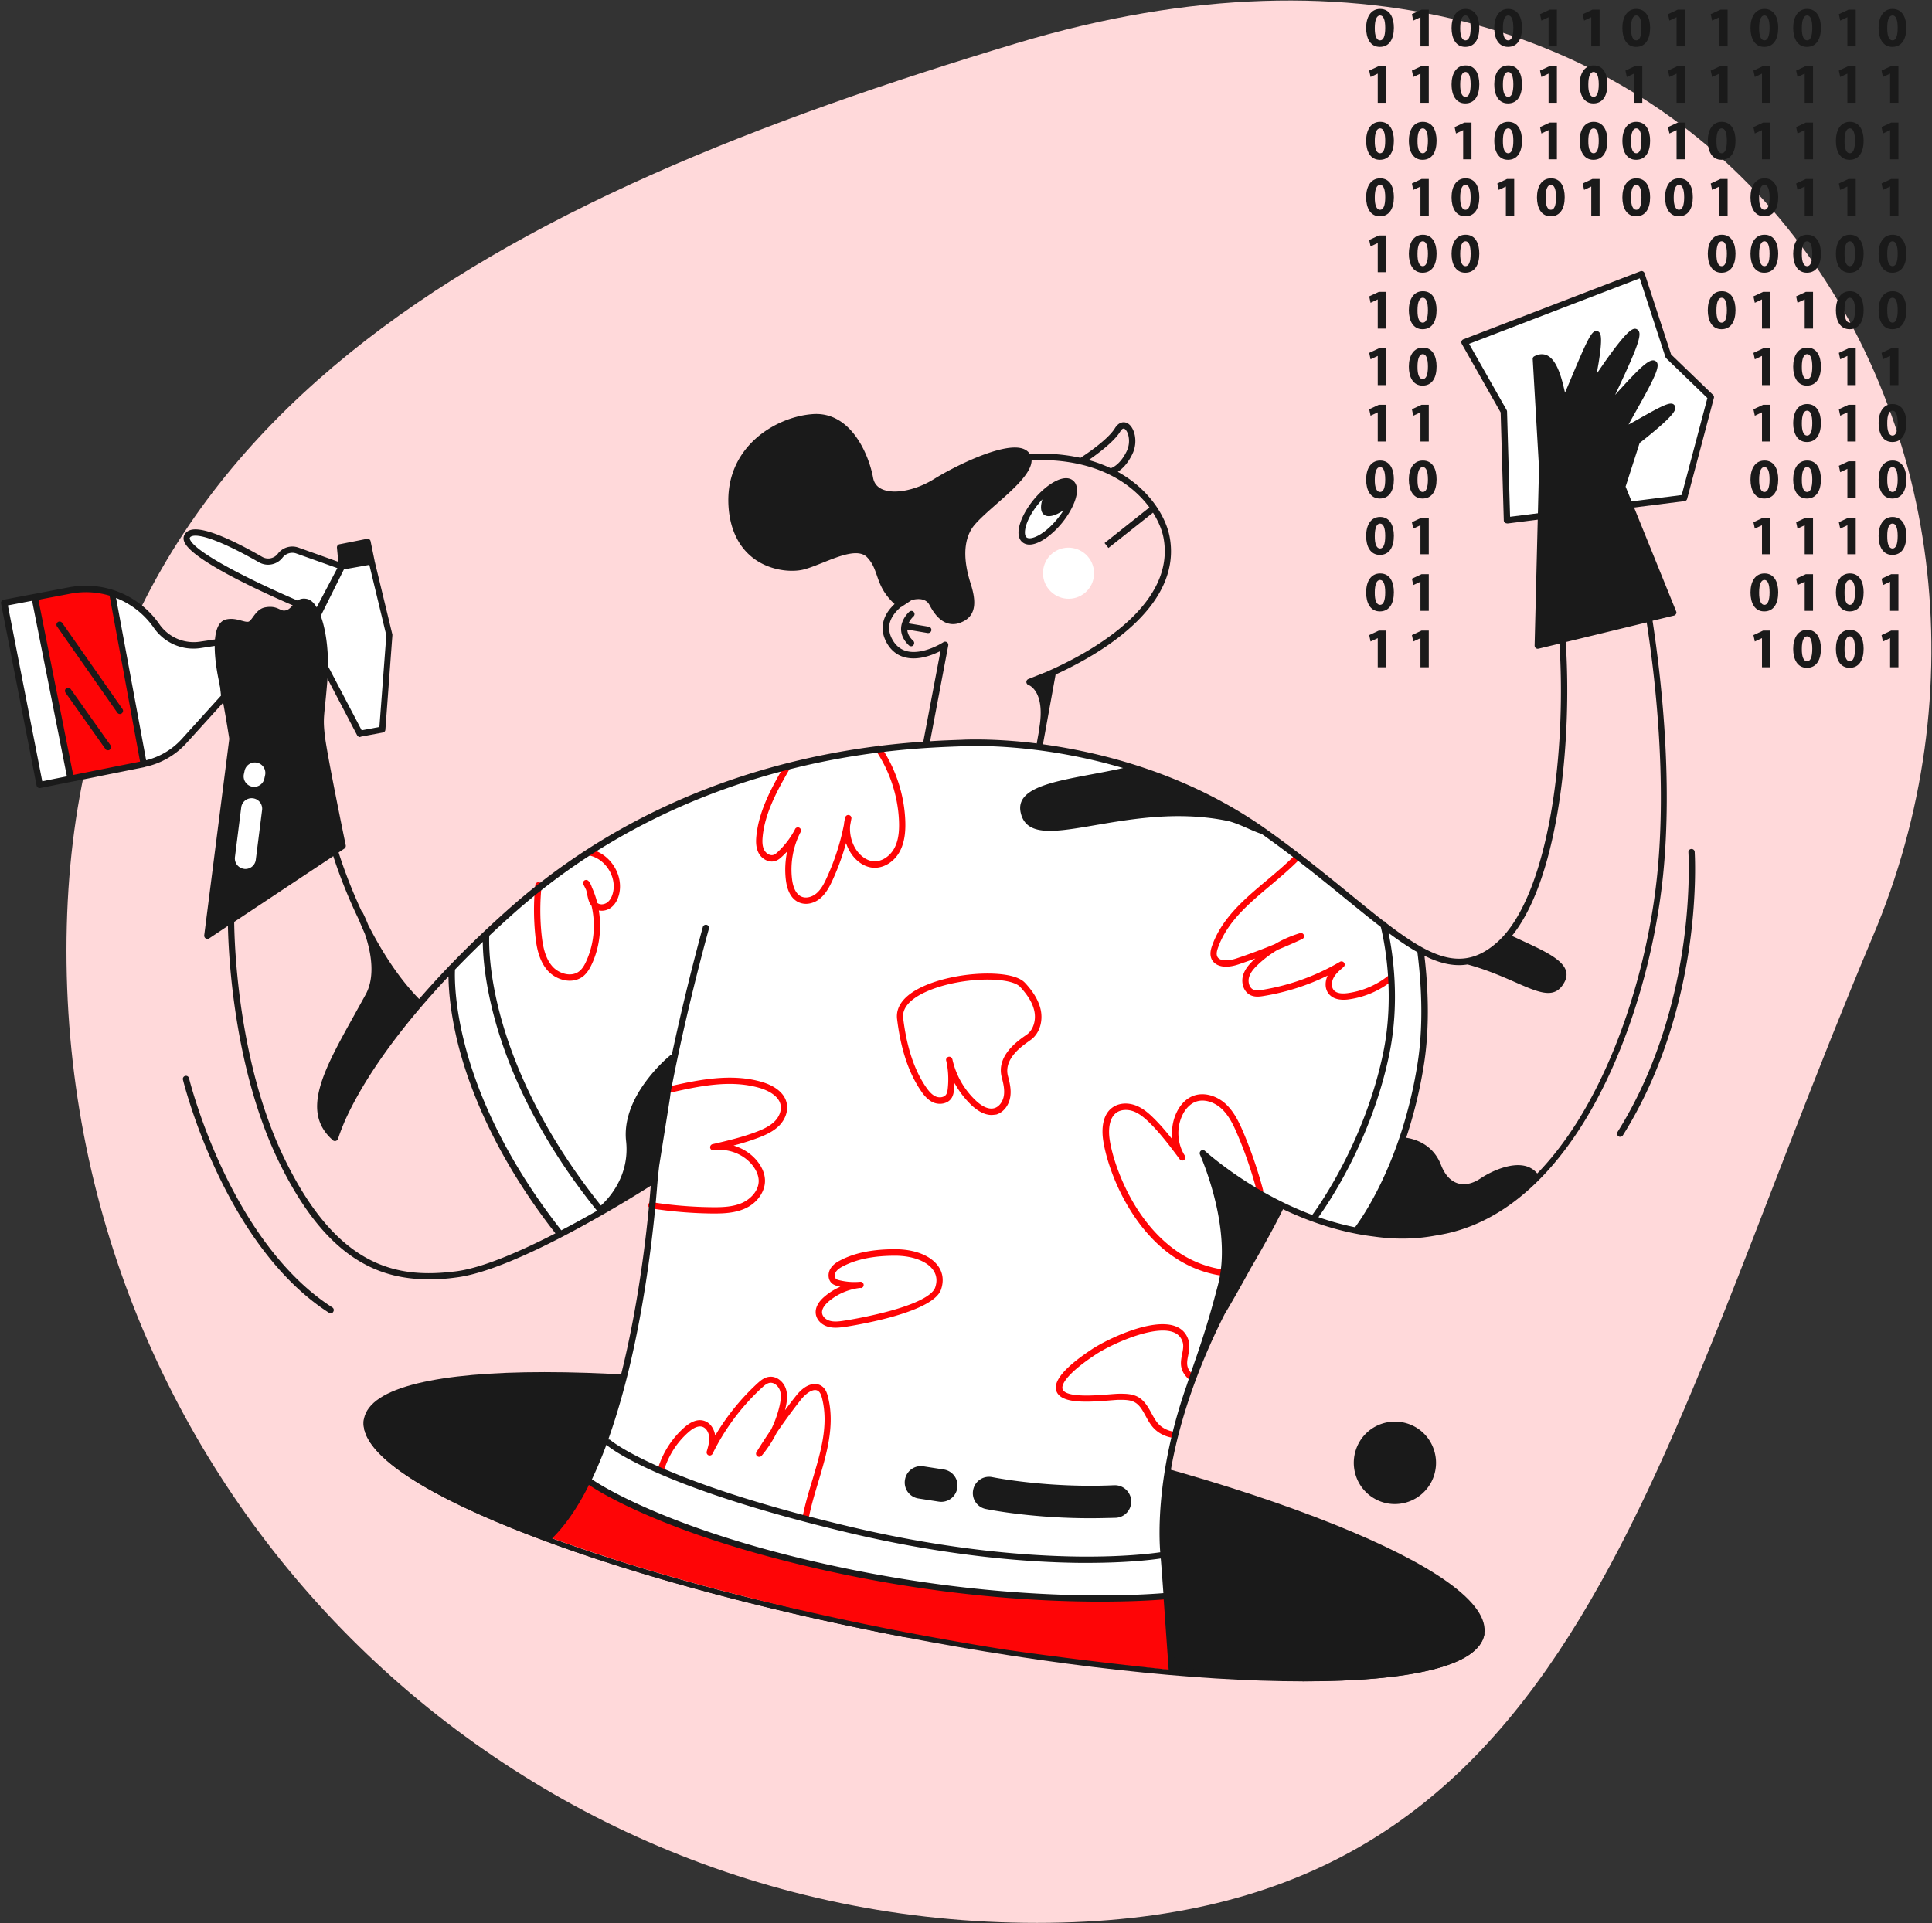 <svg xmlns="http://www.w3.org/2000/svg" width="471" height="469" viewBox="0 0 471 469">
    <rect x="0" y="0" width="471" height="469" fill="#333333" stroke="none"/>
    <g fill="none" fill-rule="nonzero">
        <path fill="#FFD9DA" d="M456.395 228.769C400.273 362.15 383.421 468.898 252.77 468.898c-130.653 0-236.565-106.133-236.565-237.059S122.677 48.23 247.79 10.567c170.867-51.429 259.952 97.638 208.605 218.202z"/>
        <g fill="#1A1A1A">
            <path d="M339.812 6.772c0 2.771-1.105 4.67-3.419 4.67-2.313 0-3.342-2.078-3.342-4.618 0-2.592 1.106-4.644 3.42-4.644 2.416.025 3.341 2.155 3.341 4.592zm-4.653.052c-.025 2.052.489 3.027 1.286 3.027.822 0 1.26-1.026 1.26-3.053 0-1.976-.438-3.028-1.26-3.028-.772 0-1.286.975-1.286 3.054zM335.88 17.96l-1.749.82-.334-1.565 2.365-1.103h1.748v8.954h-2.03zM339.812 34.303c0 2.771-1.105 4.67-3.419 4.67-2.313 0-3.342-2.078-3.342-4.618 0-2.592 1.106-4.644 3.42-4.644 2.416.025 3.341 2.155 3.341 4.592zm-4.653.052c-.025 2.052.489 3.027 1.286 3.027.822 0 1.26-1.026 1.26-3.053 0-1.976-.438-3.028-1.26-3.028-.772 0-1.286.975-1.286 3.054zM339.812 48.082c0 2.77-1.105 4.67-3.419 4.67-2.313 0-3.342-2.079-3.342-4.62 0-2.59 1.106-4.643 3.42-4.643 2.416 0 3.341 2.13 3.341 4.593zm-4.653.05c-.025 2.054.489 3.029 1.286 3.029.822 0 1.26-1.027 1.26-3.054 0-1.975-.438-3.027-1.26-3.027-.772 0-1.286.975-1.286 3.053zM335.88 59.268l-1.749.821-.334-1.565 2.365-1.103h1.748v8.955h-2.03zM335.88 73.021l-1.749.821-.334-1.565 2.365-1.103h1.748v8.954h-2.03zM335.88 86.8l-1.749.82-.334-1.565 2.365-1.103h1.748v8.955h-2.03zM335.88 100.552l-1.749.821-.334-1.565 2.365-1.103h1.748v8.954h-2.03zM339.812 116.896c0 2.771-1.105 4.67-3.419 4.67-2.313 0-3.342-2.079-3.342-4.619 0-2.591 1.106-4.644 3.42-4.644 2.416 0 3.341 2.13 3.341 4.593zm-4.653.051c-.025 2.053.489 3.028 1.286 3.028.822 0 1.26-1.026 1.26-3.053 0-1.976-.438-3.028-1.26-3.028-.772 0-1.286.975-1.286 3.053zM339.812 130.649c0 2.77-1.105 4.67-3.419 4.67-2.313 0-3.342-2.079-3.342-4.619 0-2.591 1.106-4.644 3.42-4.644 2.416.026 3.341 2.155 3.341 4.593zm-4.653.077c-.025 2.052.489 3.027 1.286 3.027.822 0 1.26-1.026 1.26-3.053 0-1.976-.438-3.028-1.26-3.028-.772-.025-1.286.975-1.286 3.054zM339.812 144.427c0 2.771-1.105 4.67-3.419 4.67-2.313 0-3.342-2.079-3.342-4.619 0-2.591 1.106-4.644 3.42-4.644 2.416 0 3.341 2.13 3.341 4.593zm-4.653.051c-.025 2.053.489 3.028 1.286 3.028.822 0 1.26-1.026 1.26-3.053 0-1.976-.438-3.028-1.26-3.028-.772 0-1.286.975-1.286 3.053zM335.88 155.614l-1.749.82-.334-1.564 2.365-1.104h1.748v8.955h-2.03zM346.29 4.207l-1.748.82-.334-1.564 2.365-1.104h1.748v8.955h-2.03zM346.29 17.96l-1.748.82-.334-1.565 2.365-1.103h1.748v8.954h-2.03zM350.223 34.303c0 2.771-1.105 4.67-3.419 4.67-2.313 0-3.342-2.078-3.342-4.618 0-2.592 1.106-4.644 3.42-4.644 2.416.025 3.341 2.155 3.341 4.592zm-4.653.052c-.025 2.052.489 3.027 1.286 3.027.822 0 1.26-1.026 1.26-3.053 0-1.976-.438-3.028-1.26-3.028-.772 0-1.286.975-1.286 3.054zM346.29 45.49l-1.748.821-.334-1.565 2.365-1.103h1.748v8.954h-2.03zM350.223 61.834c0 2.771-1.105 4.67-3.419 4.67-2.313 0-3.342-2.078-3.342-4.618 0-2.592 1.106-4.645 3.42-4.645 2.416 0 3.341 2.156 3.341 4.593zm-4.653.052c-.025 2.052.489 3.027 1.286 3.027.822 0 1.26-1.026 1.26-3.053 0-1.976-.438-3.028-1.26-3.028-.772 0-1.286.975-1.286 3.054zM350.223 75.613c0 2.77-1.105 4.67-3.419 4.67-2.313 0-3.342-2.08-3.342-4.62 0-2.59 1.106-4.643 3.42-4.643 2.416 0 3.341 2.13 3.341 4.593zm-4.653.05c-.025 2.053.489 3.028 1.286 3.028.822 0 1.26-1.026 1.26-3.053 0-1.975-.438-3.027-1.26-3.027-.772 0-1.286.975-1.286 3.053zM350.223 89.365c0 2.771-1.105 4.67-3.419 4.67-2.313 0-3.342-2.078-3.342-4.619 0-2.591 1.106-4.644 3.42-4.644 2.416 0 3.341 2.156 3.341 4.593zm-4.653.051c-.025 2.053.489 3.028 1.286 3.028.822 0 1.26-1.026 1.26-3.053 0-1.976-.438-3.028-1.26-3.028-.772 0-1.286.975-1.286 3.053zM346.29 100.552l-1.748.821-.334-1.565 2.365-1.103h1.748v8.954h-2.03zM350.223 116.896c0 2.771-1.105 4.67-3.419 4.67-2.313 0-3.342-2.079-3.342-4.619 0-2.591 1.106-4.644 3.42-4.644 2.416 0 3.341 2.13 3.341 4.593zm-4.653.051c-.025 2.053.489 3.028 1.286 3.028.822 0 1.26-1.026 1.26-3.053 0-1.976-.438-3.028-1.26-3.028-.772 0-1.286.975-1.286 3.053zM346.29 128.083l-1.748.82-.334-1.564 2.365-1.103h1.748v8.928h-2.03zM346.29 141.861l-1.748.821-.334-1.565 2.365-1.103h1.748v8.954h-2.03zM346.29 155.614l-1.748.82-.334-1.564 2.365-1.104h1.748v8.955h-2.03z"/>
            <g>
                <path d="M360.634 6.772c0 2.771-1.105 4.67-3.419 4.67-2.313 0-3.342-2.078-3.342-4.618 0-2.592 1.106-4.644 3.42-4.644 2.416.025 3.341 2.155 3.341 4.592zm-4.653.052c-.025 2.052.489 3.027 1.286 3.027.822 0 1.26-1.026 1.26-3.053 0-1.976-.438-3.028-1.26-3.028-.772 0-1.286.975-1.286 3.054zM360.634 20.55c0 2.772-1.105 4.67-3.419 4.67-2.313 0-3.342-2.078-3.342-4.618 0-2.591 1.106-4.644 3.42-4.644 2.416 0 3.341 2.13 3.341 4.593zm-4.653.052c-.025 2.053.489 3.028 1.286 3.028.822 0 1.26-1.027 1.26-3.054 0-1.975-.438-3.027-1.26-3.027-.772 0-1.286.975-1.286 3.053zM356.701 31.738l-1.748.82-.334-1.565 2.365-1.103h1.748v8.955h-2.03zM360.634 48.082c0 2.77-1.105 4.67-3.419 4.67-2.313 0-3.342-2.079-3.342-4.62 0-2.59 1.106-4.643 3.42-4.643 2.416 0 3.341 2.13 3.341 4.593zm-4.653.05c-.025 2.054.489 3.029 1.286 3.029.822 0 1.26-1.027 1.26-3.054 0-1.975-.438-3.027-1.26-3.027-.772 0-1.286.975-1.286 3.053zM360.634 61.834c0 2.771-1.105 4.67-3.419 4.67-2.313 0-3.342-2.078-3.342-4.618 0-2.592 1.106-4.645 3.42-4.645 2.416 0 3.341 2.156 3.341 4.593zm-4.653.052c-.025 2.052.489 3.027 1.286 3.027.822 0 1.26-1.026 1.26-3.053 0-1.976-.438-3.028-1.26-3.028-.772 0-1.286.975-1.286 3.054z"/>
            </g>
            <g>
                <path d="M371.045 6.772c0 2.771-1.105 4.67-3.419 4.67-2.313 0-3.342-2.078-3.342-4.618 0-2.592 1.106-4.644 3.42-4.644 2.416.025 3.341 2.155 3.341 4.592zm-4.653.052c-.025 2.052.489 3.027 1.286 3.027.822 0 1.26-1.026 1.26-3.053 0-1.976-.438-3.028-1.26-3.028-.772 0-1.286.975-1.286 3.054zM371.045 20.55c0 2.772-1.105 4.67-3.419 4.67-2.313 0-3.342-2.078-3.342-4.618 0-2.591 1.106-4.644 3.42-4.644 2.416 0 3.341 2.13 3.341 4.593zm-4.653.052c-.025 2.053.489 3.028 1.286 3.028.822 0 1.26-1.027 1.26-3.054 0-1.975-.438-3.027-1.26-3.027-.772 0-1.286.975-1.286 3.053zM371.045 34.303c0 2.771-1.105 4.67-3.419 4.67-2.313 0-3.342-2.078-3.342-4.618 0-2.592 1.106-4.644 3.42-4.644 2.416.025 3.341 2.155 3.341 4.592zm-4.653.052c-.025 2.052.489 3.027 1.286 3.027.822 0 1.26-1.026 1.26-3.053 0-1.976-.438-3.028-1.26-3.028-.772 0-1.286.975-1.286 3.054zM367.112 45.49l-1.748.821-.334-1.565 2.365-1.103h1.748v8.954h-2.03z"/>
            </g>
            <g>
                <path d="M377.523 4.207l-1.748.82-.334-1.564 2.365-1.104h1.748v8.955h-2.03zM377.523 17.96l-1.748.82-.334-1.565 2.365-1.103h1.748v8.954h-2.03zM377.523 31.738l-1.748.82-.334-1.565 2.365-1.103h1.748v8.955h-2.03zM381.456 48.082c0 2.77-1.105 4.67-3.419 4.67-2.313 0-3.342-2.079-3.342-4.62 0-2.59 1.106-4.643 3.42-4.643 2.416 0 3.341 2.13 3.341 4.593zm-4.653.05c-.025 2.054.489 3.029 1.286 3.029.822 0 1.26-1.027 1.26-3.054 0-1.975-.438-3.027-1.26-3.027-.771 0-1.286.975-1.286 3.053z"/>
            </g>
            <g>
                <path d="M387.934 4.207l-1.748.82-.334-1.564 2.365-1.104h1.748v8.955h-2.03zM391.867 20.55c0 2.772-1.105 4.67-3.419 4.67-2.313 0-3.342-2.078-3.342-4.618 0-2.591 1.106-4.644 3.42-4.644 2.39 0 3.341 2.13 3.341 4.593zm-4.653.052c-.025 2.053.489 3.028 1.286 3.028.822 0 1.26-1.027 1.26-3.054 0-1.975-.438-3.027-1.26-3.027-.771 0-1.286.975-1.286 3.053zM391.867 34.303c0 2.771-1.105 4.67-3.419 4.67-2.313 0-3.342-2.078-3.342-4.618 0-2.592 1.106-4.644 3.42-4.644 2.39.025 3.341 2.155 3.341 4.592zm-4.653.052c-.025 2.052.489 3.027 1.286 3.027.822 0 1.26-1.026 1.26-3.053 0-1.976-.438-3.028-1.26-3.028-.771 0-1.286.975-1.286 3.054zM387.934 45.49l-1.748.821-.334-1.565 2.365-1.103h1.748v8.954h-2.03z"/>
            </g>
            <g>
                <path d="M402.278 6.772c0 2.771-1.105 4.67-3.419 4.67-2.313 0-3.341-2.078-3.341-4.618 0-2.592 1.105-4.644 3.418-4.644 2.391.025 3.342 2.155 3.342 4.592zm-4.653.052c-.025 2.052.489 3.027 1.286 3.027.822 0 1.26-1.026 1.26-3.053 0-1.976-.438-3.028-1.26-3.028-.771 0-1.286.975-1.286 3.054zM398.345 17.96l-1.748.82-.334-1.565 2.365-1.103h1.748v8.954h-2.03zM402.278 34.303c0 2.771-1.105 4.67-3.419 4.67-2.313 0-3.341-2.078-3.341-4.618 0-2.592 1.105-4.644 3.418-4.644 2.391.025 3.342 2.155 3.342 4.592zm-4.653.052c-.025 2.052.489 3.027 1.286 3.027.822 0 1.26-1.026 1.26-3.053 0-1.976-.438-3.028-1.26-3.028-.771 0-1.286.975-1.286 3.054zM402.278 48.082c0 2.77-1.105 4.67-3.419 4.67-2.313 0-3.341-2.079-3.341-4.62 0-2.59 1.105-4.643 3.418-4.643 2.391 0 3.342 2.13 3.342 4.593zm-4.653.05c-.025 2.054.489 3.029 1.286 3.029.822 0 1.26-1.027 1.26-3.054 0-1.975-.438-3.027-1.26-3.027-.771 0-1.286.975-1.286 3.053z"/>
            </g>
            <g>
                <path d="M408.73 4.207l-1.748.82-.334-1.564 2.365-1.104h1.748v8.955h-2.03zM408.73 17.96l-1.748.82-.334-1.565 2.365-1.103h1.748v8.954h-2.03zM408.73 31.738l-1.748.82-.334-1.565 2.365-1.103h1.748v8.955h-2.03zM412.69 48.082c0 2.77-1.106 4.67-3.42 4.67-2.313 0-3.341-2.079-3.341-4.62 0-2.59 1.105-4.643 3.418-4.643 2.391 0 3.342 2.13 3.342 4.593zm-4.654.05c-.025 2.054.489 3.029 1.286 3.029.822 0 1.26-1.027 1.26-3.054 0-1.975-.438-3.027-1.26-3.027-.771 0-1.286.975-1.286 3.053z"/>
            </g>
            <g>
                <path d="M419.142 4.207l-1.748.82-.335-1.564 2.365-1.104h1.748v8.955h-2.03zM419.142 17.96l-1.748.82-.335-1.565 2.365-1.103h1.748v8.954h-2.03zM423.1 34.303c0 2.771-1.105 4.67-3.419 4.67-2.313 0-3.341-2.078-3.341-4.618 0-2.592 1.105-4.644 3.418-4.644 2.391.025 3.342 2.155 3.342 4.592zm-4.653.052c-.025 2.052.489 3.027 1.286 3.027.822 0 1.26-1.026 1.26-3.053 0-1.976-.438-3.028-1.26-3.028-.771 0-1.286.975-1.286 3.054zM419.142 45.49l-1.748.821-.335-1.565 2.365-1.103h1.748v8.954h-2.03zM423.1 61.834c0 2.771-1.105 4.67-3.419 4.67-2.313 0-3.341-2.078-3.341-4.618 0-2.592 1.105-4.645 3.418-4.645 2.391 0 3.342 2.156 3.342 4.593zm-4.653.052c-.025 2.052.489 3.027 1.286 3.027.822 0 1.26-1.026 1.26-3.053 0-1.976-.438-3.028-1.26-3.028-.771 0-1.286.975-1.286 3.054zM423.1 75.613c0 2.77-1.105 4.67-3.419 4.67-2.313 0-3.341-2.08-3.341-4.62 0-2.59 1.105-4.643 3.418-4.643 2.391 0 3.342 2.13 3.342 4.593zm-4.653.05c-.025 2.053.489 3.028 1.286 3.028.822 0 1.26-1.026 1.26-3.053 0-1.975-.438-3.027-1.26-3.027-.771 0-1.286.975-1.286 3.053z"/>
            </g>
            <g>
                <path d="M433.511 6.772c0 2.771-1.105 4.67-3.419 4.67-2.313 0-3.341-2.078-3.341-4.618 0-2.592 1.105-4.644 3.418-4.644 2.391.025 3.342 2.155 3.342 4.592zm-4.653.052c-.025 2.052.489 3.027 1.286 3.027s1.26-1.026 1.26-3.053c0-1.976-.438-3.028-1.26-3.028-.771 0-1.286.975-1.286 3.054zM429.553 17.96l-1.748.82-.335-1.565 2.365-1.103h1.748v8.954h-2.03zM429.553 31.738l-1.748.82-.335-1.565 2.365-1.103h1.748v8.955h-2.03zM433.511 48.082c0 2.77-1.105 4.67-3.419 4.67-2.313 0-3.341-2.079-3.341-4.62 0-2.59 1.105-4.643 3.418-4.643 2.391 0 3.342 2.13 3.342 4.593zm-4.653.05c-.025 2.054.489 3.029 1.286 3.029s1.26-1.027 1.26-3.054c0-1.975-.438-3.027-1.26-3.027-.771 0-1.286.975-1.286 3.053zM433.511 61.834c0 2.771-1.105 4.67-3.419 4.67-2.313 0-3.341-2.078-3.341-4.618 0-2.592 1.105-4.645 3.418-4.645 2.391 0 3.342 2.156 3.342 4.593zm-4.653.052c-.025 2.052.489 3.027 1.286 3.027s1.26-1.026 1.26-3.053c0-1.976-.438-3.028-1.26-3.028-.771 0-1.286.975-1.286 3.054zM429.553 73.021l-1.748.821-.335-1.565 2.365-1.103h1.748v8.954h-2.03zM429.553 86.8l-1.748.82-.335-1.565 2.365-1.103h1.748v8.955h-2.03zM429.553 100.552l-1.748.821-.335-1.565 2.365-1.103h1.748v8.954h-2.03zM433.511 116.896c0 2.771-1.105 4.67-3.419 4.67-2.313 0-3.341-2.079-3.341-4.619 0-2.591 1.105-4.644 3.418-4.644 2.391 0 3.342 2.13 3.342 4.593zm-4.653.051c-.025 2.053.489 3.028 1.286 3.028s1.26-1.026 1.26-3.053c0-1.976-.438-3.028-1.26-3.028-.771 0-1.286.975-1.286 3.053zM429.553 128.083l-1.748.82-.335-1.564 2.365-1.103h1.748v8.928h-2.03zM433.511 144.427c0 2.771-1.105 4.67-3.419 4.67-2.313 0-3.341-2.079-3.341-4.619 0-2.591 1.105-4.644 3.418-4.644 2.391 0 3.342 2.13 3.342 4.593zm-4.653.051c-.025 2.053.489 3.028 1.286 3.028s1.26-1.026 1.26-3.053c0-1.976-.438-3.028-1.26-3.028-.771 0-1.286.975-1.286 3.053zM429.553 155.614l-1.748.82-.335-1.564 2.365-1.104h1.748v8.955h-2.03z"/>
            </g>
            <g>
                <path d="M443.922 6.772c0 2.771-1.105 4.67-3.419 4.67-2.313 0-3.341-2.078-3.341-4.618 0-2.592 1.105-4.644 3.419-4.644 2.39.025 3.341 2.155 3.341 4.592zm-4.653.052c-.025 2.052.489 3.027 1.286 3.027.822 0 1.26-1.026 1.26-3.053 0-1.976-.438-3.028-1.26-3.028-.771 0-1.286.975-1.286 3.054zM439.964 17.96l-1.748.82-.335-1.565 2.365-1.103h1.748v8.954h-2.03zM439.964 31.738l-1.748.82-.335-1.565 2.365-1.103h1.748v8.955h-2.03zM439.964 45.49l-1.748.821-.335-1.565 2.365-1.103h1.748v8.954h-2.03zM443.922 61.834c0 2.771-1.105 4.67-3.419 4.67-2.313 0-3.341-2.078-3.341-4.618 0-2.592 1.105-4.645 3.419-4.645 2.39 0 3.341 2.156 3.341 4.593zm-4.653.052c-.025 2.052.489 3.027 1.286 3.027.822 0 1.26-1.026 1.26-3.053 0-1.976-.438-3.028-1.26-3.028-.771 0-1.286.975-1.286 3.054zM439.964 73.021l-1.748.821-.335-1.565 2.365-1.103h1.748v8.954h-2.03zM443.922 89.365c0 2.771-1.105 4.67-3.419 4.67-2.313 0-3.341-2.078-3.341-4.619 0-2.591 1.105-4.644 3.419-4.644 2.39 0 3.341 2.156 3.341 4.593zm-4.653.051c-.025 2.053.489 3.028 1.286 3.028.822 0 1.26-1.026 1.26-3.053 0-1.976-.438-3.028-1.26-3.028-.771 0-1.286.975-1.286 3.053zM443.922 103.118c0 2.77-1.105 4.67-3.419 4.67-2.313 0-3.341-2.079-3.341-4.619 0-2.591 1.105-4.644 3.419-4.644 2.39.026 3.341 2.155 3.341 4.593zm-4.653.077c-.025 2.052.489 3.027 1.286 3.027.822 0 1.26-1.026 1.26-3.053 0-1.976-.438-3.028-1.26-3.028-.771 0-1.286.975-1.286 3.054zM443.922 116.896c0 2.771-1.105 4.67-3.419 4.67-2.313 0-3.341-2.079-3.341-4.619 0-2.591 1.105-4.644 3.419-4.644 2.39 0 3.341 2.13 3.341 4.593zm-4.653.051c-.025 2.053.489 3.028 1.286 3.028.822 0 1.26-1.026 1.26-3.053 0-1.976-.438-3.028-1.26-3.028-.771 0-1.286.975-1.286 3.053zM439.964 128.083l-1.748.82-.335-1.564 2.365-1.103h1.748v8.928h-2.03zM439.964 141.861l-1.748.821-.335-1.565 2.365-1.103h1.748v8.954h-2.03zM443.922 158.18c0 2.77-1.105 4.67-3.419 4.67-2.313 0-3.341-2.079-3.341-4.62 0-2.59 1.105-4.643 3.419-4.643 2.39.026 3.341 2.155 3.341 4.593zm-4.653.05c-.025 2.054.489 3.029 1.286 3.029.822 0 1.26-1.027 1.26-3.054 0-1.975-.438-3.027-1.26-3.027-.771 0-1.286.975-1.286 3.053z"/>
            </g>
            <g>
                <path d="M450.375 4.207l-1.748.82-.335-1.564 2.365-1.104h1.748v8.955h-2.03zM450.375 17.96l-1.748.82-.335-1.565 2.365-1.103h1.748v8.954h-2.03zM454.333 34.303c0 2.771-1.105 4.67-3.419 4.67-2.313 0-3.341-2.078-3.341-4.618 0-2.592 1.105-4.644 3.419-4.644 2.39.025 3.341 2.155 3.341 4.592zm-4.652.052c-.026 2.052.488 3.027 1.285 3.027.822 0 1.26-1.026 1.26-3.053 0-1.976-.438-3.028-1.26-3.028-.771 0-1.311.975-1.285 3.054zM450.375 45.49l-1.748.821-.335-1.565 2.365-1.103h1.748v8.954h-2.03zM454.333 61.834c0 2.771-1.105 4.67-3.419 4.67-2.313 0-3.341-2.078-3.341-4.618 0-2.592 1.105-4.645 3.419-4.645 2.39 0 3.341 2.156 3.341 4.593zm-4.652.052c-.026 2.052.488 3.027 1.285 3.027.822 0 1.26-1.026 1.26-3.053 0-1.976-.438-3.028-1.26-3.028-.771 0-1.311.975-1.285 3.054zM454.333 75.613c0 2.77-1.105 4.67-3.419 4.67-2.313 0-3.341-2.08-3.341-4.62 0-2.59 1.105-4.643 3.419-4.643 2.39 0 3.341 2.13 3.341 4.593zm-4.652.05c-.026 2.053.488 3.028 1.285 3.028.822 0 1.26-1.026 1.26-3.053 0-1.975-.438-3.027-1.26-3.027-.771 0-1.311.975-1.285 3.053zM450.375 86.8l-1.748.82-.335-1.565 2.365-1.103h1.748v8.955h-2.03zM450.375 100.552l-1.748.821-.335-1.565 2.365-1.103h1.748v8.954h-2.03zM450.375 114.33l-1.748.821-.335-1.565 2.365-1.103h1.748v8.954h-2.03zM450.375 128.083l-1.748.82-.335-1.564 2.365-1.103h1.748v8.928h-2.03zM454.333 144.427c0 2.771-1.105 4.67-3.419 4.67-2.313 0-3.341-2.079-3.341-4.619 0-2.591 1.105-4.644 3.419-4.644 2.39 0 3.341 2.13 3.341 4.593zm-4.652.051c-.026 2.053.488 3.028 1.285 3.028.822 0 1.26-1.026 1.26-3.053 0-1.976-.438-3.028-1.26-3.028-.771 0-1.311.975-1.285 3.053zM454.333 158.18c0 2.77-1.105 4.67-3.419 4.67-2.313 0-3.341-2.079-3.341-4.62 0-2.59 1.105-4.643 3.419-4.643 2.39.025 3.341 2.155 3.341 4.593zm-4.652.05c-.026 2.054.488 3.029 1.285 3.029.822 0 1.26-1.027 1.26-3.054 0-1.975-.438-3.027-1.26-3.027-.771 0-1.311.975-1.285 3.053z"/>
            </g>
            <g>
                <path d="M464.744 6.772c0 2.771-1.105 4.67-3.419 4.67-2.313 0-3.341-2.078-3.341-4.618 0-2.592 1.105-4.644 3.419-4.644 2.39.025 3.341 2.155 3.341 4.592zm-4.652.052c-.026 2.052.488 3.027 1.285 3.027.822 0 1.26-1.026 1.26-3.053 0-1.976-.438-3.028-1.26-3.028-.771 0-1.311.975-1.285 3.054zM460.786 17.96l-1.748.82-.335-1.565 2.365-1.103h1.748v8.954h-2.03zM460.786 31.738l-1.748.82-.335-1.565 2.365-1.103h1.748v8.955h-2.03zM460.786 45.49l-1.748.821-.335-1.565 2.365-1.103h1.748v8.954h-2.03zM464.744 61.834c0 2.771-1.105 4.67-3.419 4.67-2.313 0-3.341-2.078-3.341-4.618 0-2.592 1.105-4.645 3.419-4.645 2.39 0 3.341 2.156 3.341 4.593zm-4.652.052c-.026 2.052.488 3.027 1.285 3.027.822 0 1.26-1.026 1.26-3.053 0-1.976-.438-3.028-1.26-3.028-.771 0-1.311.975-1.285 3.054zM464.744 75.612c0 2.772-1.105 4.67-3.419 4.67-2.313 0-3.341-2.078-3.341-4.618 0-2.592 1.105-4.644 3.419-4.644 2.39 0 3.341 2.13 3.341 4.593zm-4.652.052c-.026 2.052.488 3.027 1.285 3.027.822 0 1.26-1.026 1.26-3.053 0-1.976-.438-3.027-1.26-3.027-.771 0-1.311.975-1.285 3.053zM460.786 86.8l-1.748.82-.335-1.565 2.365-1.103h1.748v8.955h-2.03zM464.744 103.118c0 2.77-1.105 4.67-3.419 4.67-2.313 0-3.341-2.079-3.341-4.619 0-2.591 1.105-4.644 3.419-4.644 2.39.026 3.341 2.155 3.341 4.593zm-4.652.077c-.026 2.052.488 3.027 1.285 3.027.822 0 1.26-1.026 1.26-3.053 0-1.976-.438-3.028-1.26-3.028-.771 0-1.311.975-1.285 3.054zM464.744 116.896c0 2.771-1.105 4.67-3.419 4.67-2.313 0-3.341-2.079-3.341-4.619 0-2.591 1.105-4.644 3.419-4.644 2.39 0 3.341 2.13 3.341 4.593zm-4.652.051c-.026 2.053.488 3.028 1.285 3.028.822 0 1.26-1.026 1.26-3.053 0-1.976-.438-3.028-1.26-3.028-.771 0-1.311.975-1.285 3.053zM464.744 130.649c0 2.77-1.105 4.67-3.419 4.67-2.313 0-3.341-2.079-3.341-4.619 0-2.591 1.105-4.644 3.419-4.644 2.39.026 3.341 2.155 3.341 4.593zm-4.652.077c-.026 2.052.488 3.027 1.285 3.027.822 0 1.26-1.026 1.26-3.053 0-1.976-.438-3.028-1.26-3.028-.771-.025-1.311.975-1.285 3.054zM460.786 141.861l-1.748.821-.335-1.565 2.365-1.103h1.748v8.954h-2.03zM460.786 155.614l-1.748.82-.335-1.564 2.365-1.104h1.748v8.955h-2.03z"/>
            </g>
        </g>
        <g transform="translate(0 66)">
            <path fill="#FFF" d="M72.688 81.351S43.475 69.056 45.596 64.779c1.61-3.228 12.626 2.638 17.916 5.686 1.61.922 3.68.512 4.805-.973.971-1.281 2.684-1.793 4.192-1.23l10.81 3.868-8.101 15.368-2.53-6.147zM54.72 103.892l-9.738 10.732a18.526 18.526 0 0 1-9.942 5.686l-25.328 5.098-8.69-44.39 15.923-3.022a21.006 21.006 0 0 1 21.265 8.632 11.034 11.034 0 0 0 10.734 4.61l4.447-.666 1.33 13.32z"/>
            <path fill="#1A1A1A" d="M352.857 319.743c-6.288-4.482-15.59-9.195-27.654-14.036-24.766-9.939-58.426-19.262-94.77-26.255-36.318-7.018-70.975-10.86-97.633-10.86h-.102c-12.983 0-23.386.922-30.874 2.74-7.949 1.921-12.345 4.841-13.086 8.632-.716 3.791 2.3 8.12 8.971 12.884 6.287 4.483 15.59 9.196 27.654 14.037 24.766 9.938 58.426 19.262 94.77 26.255 36.318 7.018 70.975 10.86 97.632 10.86h.102c12.984 0 23.386-.922 30.875-2.74 7.948-1.922 12.344-4.842 13.086-8.633.715-3.79-2.3-8.12-8.971-12.884z"/>
            <path fill="#FFF" d="M134.283 309.498s15.897 8.017 79.741 20.978c18.377 3.74 44.497 8.145 71.691 10.732 0 0-3.706-25.486-1.661-47.002l2.3-9.17 6.134-19.262 15.59-34.323 4.346-3.56s12.37 5.609 18.325 6.121c0 0 10.555-12.986 13.98-32.095 3.4-19.133 1.585-36.064 1.585-36.064L323.77 149.33s-21.545-17.597-38.925-24.922c-17.38-7.326-45.238-12.808-77.109-6.84-35.577 6.686-61.34 21.004-75.831 32.454-14.492 11.45-22.16 21.004-22.16 21.004s2.557 20.158 8.512 34.502c5.955 14.344 18.146 29.252 18.146 29.252l22.926-12.859s-.844 18.776-2.735 29.021c-1.891 10.246-7.974 42.597-22.312 58.555z"/>
            <path fill="#FE0506" d="M285.715 284.575c-.05 0-.102 0-.153-.026-1.866-.358-3.527-1.306-4.652-2.69-.639-.793-1.15-1.69-1.61-2.56-.767-1.384-1.457-2.69-2.684-3.356-1.099-.615-2.555-.59-3.808-.59-.51 0-1.354.078-2.351.154-5.93.487-11.808.718-12.907-2.254-.894-2.433 2.045-5.891 8.69-10.271 3.4-2.254 14.517-7.736 20.293-5.584 1.661.615 2.76 1.819 3.246 3.535.332 1.204.102 2.382-.102 3.535-.205.999-.384 1.972-.154 2.817.18.64.563 1.23 1.33 1.947.306.282.306.768.025 1.076-.281.307-.767.307-1.073.025-.64-.614-1.406-1.46-1.738-2.638-.333-1.204-.103-2.382.127-3.51.205-1.024.384-1.971.154-2.817-.358-1.23-1.1-2.049-2.3-2.51-4.882-1.819-15.361 3.074-18.914 5.43-6.645 4.38-8.536 7.25-8.076 8.479.767 2.126 8.179 1.51 11.322 1.255 1.048-.077 1.892-.154 2.48-.154 1.38 0 3.092-.026 4.549.768 1.61.897 2.479 2.46 3.297 3.97.46.846.894 1.64 1.457 2.332.894 1.101 2.223 1.844 3.757 2.151.409.077.69.487.613.897-.128.333-.434.589-.818.589zM196.44 304.759c-.05 0-.102 0-.153-.026a.778.778 0 0 1-.613-.896c.587-2.997 1.482-6.02 2.377-8.94 2.044-6.864 3.987-13.319 2.376-19.85-.178-.667-.408-1.435-.894-1.794-.205-.153-.767-.589-1.994.052-.74.384-1.584 1.127-2.274 1.997a142.755 142.755 0 0 0-5.93 8.095 28.012 28.012 0 0 1-3.655 5.583.786.786 0 0 1-1.048.129.768.768 0 0 1-.204-1.025 181.714 181.714 0 0 1 3.553-5.481 26.497 26.497 0 0 0 2.044-5.687c.281-1.23.537-2.638.102-3.893-.357-1-1.38-1.973-2.453-1.819-.716.103-1.355.666-1.968 1.23a54.755 54.755 0 0 0-11.987 16.06c-.179.358-.588.512-.971.384a.784.784 0 0 1-.46-.922c.358-1.204.715-2.433.588-3.637-.103-.948-.665-2.1-1.687-2.408-.92-.256-2.045.18-3.374 1.358-2.683 2.356-4.677 5.43-5.802 8.836-.127.41-.562.615-.97.487-.41-.128-.614-.563-.486-.973a21.754 21.754 0 0 1 6.236-9.503c1.738-1.537 3.348-2.1 4.805-1.665 1.661.487 2.556 2.152 2.76 3.612a56.414 56.414 0 0 1 10.274-12.705c.767-.692 1.662-1.46 2.812-1.614 1.942-.282 3.578 1.255 4.115 2.843.562 1.614.28 3.305-.051 4.739-.051.18-.077.359-.128.564a124.536 124.536 0 0 1 2.658-3.484c2.607-3.33 5.086-3.33 6.39-2.33.894.665 1.226 1.715 1.456 2.663 1.713 6.941-.383 13.909-2.402 20.67-.87 2.895-1.764 5.866-2.326 8.812-.026.282-.358.538-.716.538zM138.909 173.153c-2.045 0-4.166-1.025-5.495-2.587-2.045-2.408-2.633-5.636-2.914-8.479-.409-4.072-.434-8.196 0-12.269.051-.41.41-.743.844-.692.409.052.715.41.69.846a58.47 58.47 0 0 0 0 11.962c.28 2.612.792 5.558 2.556 7.633 1.559 1.844 4.677 2.817 6.62 1.28.817-.64 1.354-1.639 1.737-2.51 1.891-4.15 2.3-8.965 1.278-13.422-.665-.794-.869-1.844-1.073-2.792a13.89 13.89 0 0 0-.256-1.101c-.205-.436-.409-.871-.665-1.306a.792.792 0 0 1 .23-1 .78.78 0 0 1 1.023.129c.409.486.664 1.05.843 1.613a20.99 20.99 0 0 1 1.278 3.689l.077.077c.613.46 1.61.384 2.351-.154.87-.64 1.252-1.716 1.431-2.51.41-1.819 0-3.868-1.124-5.61-1.125-1.742-2.812-2.945-4.652-3.33a.742.742 0 0 1-.588-.896c.077-.41.486-.692.895-.59 2.223.462 4.268 1.922 5.623 3.997 1.354 2.074 1.84 4.533 1.354 6.762-.23 1.05-.766 2.484-2.019 3.432-.869.666-1.993.897-2.965.692.716 4.38.18 8.965-1.66 12.986-.46 1-1.1 2.229-2.199 3.1-.945.717-2.07 1.05-3.22 1.05zM174.307 229.914h-.741a103.494 103.494 0 0 1-14.9-1.255c-.41-.077-.716-.461-.64-.871.077-.41.46-.717.87-.64 4.83.768 9.763 1.178 14.67 1.23 2.377.025 5.086-.027 7.412-1.077 1.968-.896 3.961-2.869 3.987-5.302 0-1.332-.614-2.766-1.713-4.073-2.223-2.612-5.852-3.944-9.252-3.406a.771.771 0 0 1-.869-.615.774.774 0 0 1 .588-.897c3.655-.845 7.463-1.741 10.99-3.124 1.406-.564 2.99-1.281 4.14-2.434 1.15-1.152 1.713-2.69 1.457-3.996-.485-2.459-3.552-3.662-4.83-4.072-7.284-2.254-15.207-.487-22.21 1.101-.41.103-.818-.18-.92-.589-.103-.41.179-.82.588-.922 6.824-1.537 15.309-3.432 23.002-1.076 1.942.59 5.265 2.075 5.878 5.225.358 1.793-.357 3.843-1.865 5.38-1.355 1.357-3.119 2.177-4.678 2.791-2.095.82-4.268 1.486-6.44 2.05 2.147.64 4.14 1.87 5.597 3.585 1.355 1.589 2.096 3.382 2.07 5.072 0 2.254-1.533 5.2-4.881 6.711-2.352 1.05-4.959 1.204-7.31 1.204zM297.6 245.026h-.128c-10.658-1.716-17.507-9.118-21.367-15.06-4.907-7.531-6.85-15.139-7.233-18.443-.23-2.024-.23-5.687 2.403-7.505 1.508-1.05 3.655-1.204 5.648-.436 1.79.692 3.246 1.998 4.422 3.177 1.61 1.588 3.067 3.33 4.472 5.097-.28-2.229.052-4.56 1.023-6.583.639-1.332 1.814-3.074 3.808-3.945 2.862-1.23 6.108 0 8.076 1.793 2.122 1.921 3.348 4.56 4.345 6.89a106.393 106.393 0 0 1 4.856 14.165.787.787 0 0 1-.536.948.785.785 0 0 1-.946-.538c-1.252-4.738-2.837-9.452-4.78-13.96-.92-2.177-2.07-4.661-3.961-6.352-1.61-1.46-4.217-2.485-6.44-1.511-1.202.538-2.3 1.665-3.017 3.202-1.482 3.099-1.252 6.967.614 9.861a.77.77 0 0 1-.205 1.05.77.77 0 0 1-1.048-.18c-2.249-3.022-4.574-6.146-7.284-8.836-1.073-1.05-2.377-2.228-3.884-2.818-1.534-.589-3.144-.486-4.218.257-2.044 1.434-1.916 4.713-1.763 6.07.486 4.124 2.862 11.45 7.003 17.776 3.706 5.661 10.223 12.756 20.319 14.37.409.077.715.461.639.871a.845.845 0 0 1-.818.64zM196.491 154.403a4.395 4.395 0 0 1-1.737-.359c-1.738-.768-2.837-2.664-3.17-5.481-.28-2.305-.153-4.636.307-6.916-.383.41-.767.794-1.176 1.178-.434.41-.97.897-1.687 1.127-1.635.538-3.373-.563-4.089-1.946-.715-1.384-.664-2.972-.537-4.201.64-6.327 3.91-12.064 6.799-17.11a.782.782 0 0 1 1.048-.282.785.785 0 0 1 .281 1.05c-2.811 4.918-6.006 10.527-6.594 16.496-.102 1.024-.153 2.33.383 3.33.41.794 1.406 1.46 2.25 1.178.408-.128.792-.461 1.098-.769a20.521 20.521 0 0 0 4.14-5.456c0-.025.026-.05.026-.076a.77.77 0 0 1 1.023-.333.773.773 0 0 1 .332 1.024c0 .026-.026.051-.026.077-1.814 3.484-2.53 7.53-2.07 11.424.18 1.562.741 3.586 2.275 4.278 1.252.563 2.76 0 3.68-.794 1.15-.974 1.892-2.434 2.48-3.74a57.816 57.816 0 0 0 4.217-13.012c.05-.615.178-1.204.332-1.793.102-.384.511-.64.894-.538a.748.748 0 0 1 .588.87l-.307 1.691c-.178 2.075.358 4.227 1.534 5.968 1.099 1.589 2.632 2.613 4.166 2.741 1.917.154 4.013-1.178 5.086-3.202.895-1.69 1.252-3.79 1.125-6.685-.256-6.07-2.275-12.167-5.674-17.162a.782.782 0 0 1 .204-1.075.778.778 0 0 1 1.074.205c3.578 5.25 5.674 11.628 5.93 17.98.076 1.999.025 4.944-1.304 7.48-1.38 2.613-4.013 4.227-6.569 4.022-1.993-.154-3.936-1.41-5.29-3.407a10.603 10.603 0 0 1-1.278-2.587 59.45 59.45 0 0 1-3.348 9.17c-.665 1.434-1.508 3.074-2.888 4.252-1.023.896-2.326 1.383-3.528 1.383zM241.704 205.888c-1.508 0-3.144-.794-4.78-2.306a21.935 21.935 0 0 1-4.217-5.481c-.025.563-.076 1.101-.127 1.665-.077.615-.18 1.306-.563 1.947-.92 1.485-2.939 1.741-4.37 1.178-1.431-.59-2.428-1.844-3.118-2.869-3.016-4.431-4.933-10.169-5.827-17.52-.384-3.125 1.789-5.866 6.287-7.94 3.783-1.742 9.073-2.92 14.185-3.126 2.504-.102 8.562-.102 10.734 2.255 1.355 1.46 3.195 3.74 3.808 6.557.614 2.894-.357 5.84-2.428 7.325-.102.077-.23.154-.358.257-1.89 1.332-6.312 4.405-5.188 8.606.41 1.537.844 3.304.537 5.123-.358 2.075-1.687 3.714-3.4 4.226-.383.026-.766.103-1.175.103zm-9.508-13.525a19.706 19.706 0 0 0 5.75 10.067c1.151 1.076 2.863 2.254 4.474 1.793 1.303-.384 2.095-1.768 2.3-2.997.255-1.486-.128-3.074-.486-4.457-1.431-5.25 3.808-8.888 5.776-10.271.128-.077.23-.18.333-.23 1.559-1.128 2.3-3.484 1.814-5.738-.409-1.87-1.482-3.715-3.425-5.84-2.453-2.69-15.053-2.485-23.13 1.229-2.683 1.23-5.776 3.33-5.418 6.352.869 7.095 2.684 12.603 5.572 16.829.587.845 1.38 1.87 2.428 2.305.818.333 2.019.23 2.504-.563.23-.359.307-.871.358-1.307.256-2.28.154-4.585-.358-6.839 0-.025 0-.05-.025-.076-.102-.41.179-.82.588-.923.409-.102.818.18.92.59.025.025.025.05.025.076zM203.673 257.757a6.688 6.688 0 0 1-1.865-.256c-1.56-.462-2.684-1.64-2.914-3.023-.23-1.46.511-2.971 2.172-4.354a15.014 15.014 0 0 1 3.809-2.357 4.078 4.078 0 0 1-.537-.128c-.486-.128-.997-.282-1.431-.615-1.125-.896-1.1-2.51-.512-3.56.588-1.05 1.61-1.69 2.454-2.126 3.527-1.844 7.898-2.715 13.367-2.715 4.754 0 8.664 1.537 10.504 4.124 1.176 1.639 1.406 3.611.69 5.712-2.044 5.942-22.849 9.016-23.718 9.144-.639.077-1.303.154-2.019.154zm6.134-9.708a14.282 14.282 0 0 0-7.744 3.278c-.69.59-1.84 1.742-1.636 2.946.154.897 1.023 1.563 1.84 1.793 1.023.307 2.199.18 3.221.026 2.3-.333 7.463-1.281 12.242-2.639 8.102-2.33 9.891-4.43 10.25-5.481.561-1.614.383-3.048-.512-4.303-1.533-2.152-5.06-3.458-9.252-3.458-5.214 0-9.354.845-12.677 2.561-.639.333-1.431.794-1.815 1.486-.28.512-.306 1.28.128 1.614.205.179.537.256.844.333 1.635.384 3.297.512 4.958.358h.051c.409-.051.792.256.844.692.05.435-.256.794-.69.845-.026-.051-.052-.051-.052-.051zM327.528 177.789c-1.584 0-2.76-.461-3.527-1.358-1.124-1.306-.97-3.202-.332-4.533a55.817 55.817 0 0 1-15.565 4.969c-1.022.179-2.172.307-3.22-.18-1.764-.845-2.3-3.022-1.891-4.636.408-1.665 1.559-2.92 2.632-3.944.128-.128.281-.257.409-.385-1.38.513-2.76 1-4.14 1.46-4.013 1.332-6.083 0-6.62-1.562-.358-1.05-.102-2.126.23-3.023 2.377-6.736 7.949-11.424 13.341-15.932 2.3-1.946 4.678-3.944 6.773-6.07.307-.308.793-.308 1.074 0 .306.307.306.794 0 1.076-2.147 2.177-4.55 4.2-6.875 6.173-5.47 4.585-10.633 8.939-12.882 15.266-.23.666-.434 1.409-.23 1.998.077.23.332.922 1.687 1.05.843.077 1.942-.077 3.016-.436 3.17-1.05 6.313-2.228 9.405-3.509a28.144 28.144 0 0 1 6.109-2.664c.383-.128.792.077.945.461a.766.766 0 0 1-.383.974 124.182 124.182 0 0 1-5.98 2.612 26.543 26.543 0 0 0-4.831 3.638c-.92.87-1.891 1.92-2.198 3.201-.256 1.025.077 2.408 1.048 2.87.639.307 1.508.204 2.326.05 6.67-1.1 12.983-3.406 18.81-6.813.333-.205.793-.102 1.023.23a.757.757 0 0 1-.128 1.025c-.946.82-1.942 1.64-2.48 2.715-.434.846-.587 2.126.078 2.92.613.743 1.814.974 3.552.718a20.296 20.296 0 0 0 9.687-4.176.767.767 0 0 1 1.073.128.771.771 0 0 1-.128 1.076 21.565 21.565 0 0 1-10.427 4.508c-.46.077-.92.103-1.38.103z"/>
            <path fill="#FFF" d="M357.023 17.443L400.216.845l6.517 19.98 10.351 9.989-6.517 24.59-43.193 5.456-.767-26.511z"/>
            <path fill="#1A1A1A" d="M367.374 61.628a.95.95 0 0 1-.512-.18c-.153-.153-.255-.332-.255-.563l-.767-26.306-9.482-16.726a.805.805 0 0 1-.051-.64.774.774 0 0 1 .434-.461L399.91.154a.735.735 0 0 1 .614.025.903.903 0 0 1 .409.461l6.466 19.8 10.223 9.862a.748.748 0 0 1 .205.743l-6.518 24.59a.734.734 0 0 1-.639.563l-43.168 5.456c-.05-.026-.076-.026-.127-.026zm-9.227-43.775l9.15 16.137c.051.103.102.23.102.359l.741 25.665 41.84-5.302 6.261-23.642-10.019-9.682c-.102-.077-.153-.205-.204-.307L399.756 1.87l-41.609 15.983zM349.636 287.725a9.976 9.976 0 0 0-4.907-5.917c-2.377-1.229-5.086-1.485-7.642-.691a9.965 9.965 0 0 0-5.904 4.918c-1.227 2.382-1.482 5.097-.69 7.659a9.976 9.976 0 0 0 4.907 5.916 9.773 9.773 0 0 0 4.652 1.153c3.604 0 7.08-1.947 8.894-5.379 1.227-2.382 1.483-5.097.69-7.659z"/>
            <path fill="#FFF" d="M77.39 84.092l5.955-11.962 7.233-1.28 4.345 18.032-1.687 23.052-5.47 1.025-8.689-16.572z"/>
            <path fill="#1A1A1A" d="M226.42 86.832l-4.933-.82c.435-.998 1.176-1.664 1.202-1.69a.747.747 0 0 0 .076-1.076.743.743 0 0 0-1.073-.076c-.077.05-1.968 1.741-2.02 4.124-.025 1.46.614 2.843 1.918 4.098a.878.878 0 0 0 .536.205.642.642 0 0 0 .537-.256c.281-.308.281-.794-.025-1.076-.946-.871-1.406-1.793-1.457-2.74l4.984.844h.127c.384 0 .69-.281.767-.64a.802.802 0 0 0-.639-.897z"/>
            <ellipse cx="255.419" cy="58.701" fill="#FFF" rx="8.957" ry="3.709" transform="rotate(-50.608 255.42 58.701)"/>
            <path fill="#1A1A1A" d="M261.588 51.177c-2.223-1.844-6.62 1.05-9.61 4.688-2.99 3.663-4.958 8.53-2.709 10.374.486.384 1.074.563 1.713.563 2.35 0 5.571-2.408 7.897-5.25 2.99-3.664 4.958-8.53 2.71-10.375zm-3.859 9.4c-3.22 3.92-6.517 5.252-7.463 4.458-.946-.769-.307-4.278 2.914-8.197.306-.384.639-.743.945-1.076-.51 1.69-.46 3.074.358 3.714.971.794 2.786.333 4.805-1.05a20.484 20.484 0 0 1-1.559 2.152zM220.133 333.14c-36.344-6.993-70.004-16.317-94.77-26.255-12.063-4.841-21.367-9.554-27.654-14.037-6.67-4.764-9.687-9.093-8.97-12.884.05-.333.382-.538.715-.486.332.05.536.384.485.717-1.278 6.608 11.808 15.906 35.884 25.563 24.69 9.887 58.273 19.185 94.565 26.178 36.242 6.992 70.822 10.835 97.403 10.835h.102c25.942 0 41.532-3.791 42.784-10.4.052-.333.384-.538.716-.487.332.052.537.385.486.718-.742 3.79-5.138 6.71-13.086 8.632-7.489 1.818-17.89 2.74-30.874 2.74-.103.026-.128.026-.154.026"/>
            <path fill="#FE0506" d="M220.388 331.936a798.387 798.387 0 0 0 24.51 4.303c22.466 3.227 40.817 4.969 40.817 4.969l-.639-18.058s-21.213 4.867-73.863-5.123-67.218-22.54-67.218-22.54l-9.942 13.421s6.517 2.408 17.124 5.815c20.42 6.455 44.164 12.397 69.211 17.213z"/>
            <path fill="#FFF" d="M379.54 80.813l-.205-16.982c-.153-2.536 1.303-3.945 2.505-4.022 1.482-.076 2.504 1.076 2.402 3.279l-.025 6.89c0 1.102.868 1.998 1.942 2.075a2.114 2.114 0 0 1 1.815 2.869l-2.045 5.148c-.716 1.793-2.53 2.946-4.447 2.818-1.1-.103-1.943-1-1.943-2.075z"/>
            <path fill="#FE0506" d="M16.92 77.996L9.66 79.379l-1.099.691 8.69 43.8 17.788-3.56-7.667-41.674a20.875 20.875 0 0 0-10.453-.64z"/>
            <g fill="#1A1A1A">
                <path d="M54.107 90.495c0-.23-.128-.41-.281-.538a.822.822 0 0 0-.588-.153l-4.447.666a10.192 10.192 0 0 1-9.968-4.304 21.816 21.816 0 0 0-22.031-8.939L.869 80.25c-.204.05-.383.153-.486.333-.127.179-.179.384-.127.589l8.664 44.39c.05.204.153.383.332.486a.86.86 0 0 0 .435.128c.05 0 .102 0 .153-.026l7.514-1.51h.026l17.788-3.561c.077-.026.128-.051.205-.077a18.951 18.951 0 0 0 10.146-5.866l9.738-10.732a.732.732 0 0 0 .204-.59l-1.354-13.319zm-25.38 30.302l-10.887 2.177-8.435-42.52.537-.307 7.13-1.357c3.196-.64 6.518-.461 9.636.46l7.438 40.471-5.419 1.076zM1.917 81.633l5.904-1.127 8.485 42.801-6.006 1.204-8.383-42.878zm42.478 32.479a17.37 17.37 0 0 1-8.767 5.276l-7.335-39.574a20.274 20.274 0 0 1 9.2 7.275c2.608 3.74 7.004 5.635 11.477 4.943l3.654-.563 1.253 12.166-9.482 10.477zM95.639 88.651l-4.32-17.879v-.05l-.97-4.74c-.077-.41-.486-.666-.895-.589l-6.697 1.332a.779.779 0 0 0-.613.82l.332 3.458-9.686-3.458a4.434 4.434 0 0 0-5.06 1.486 2.935 2.935 0 0 1-3.809.768c-6.134-3.535-14.16-7.556-17.482-6.557-.664.205-1.201.614-1.482 1.204-.179.333-.332.896-.051 1.613 1.814 4.944 23.539 14.319 27.22 15.881l2.427 5.866c.103.256.358.435.665.46h.025a.775.775 0 0 0 .69-.409l.92-1.767 1.457 10.4c0 .102.026.178.077.255l8.69 16.573c.153.256.409.41.69.41.051 0 .102 0 .128-.077l5.444-1.025a.738.738 0 0 0 .613-.692l1.712-23.052c0-.077 0-.154-.025-.23zM75.32 85.68l-1.917-4.636a.8.8 0 0 0-.409-.41c-.076-.026-6.39-2.69-12.83-5.917-11.143-5.584-13.47-8.145-13.853-9.196-.102-.256-.05-.358-.025-.384.051-.128.179-.307.562-.41.23-.077.511-.102.818-.102 2.633 0 8.255 2.356 15.437 6.48 1.943 1.127 4.447.64 5.802-1.152.792-1 2.147-1.41 3.348-.974l9.993 3.56-6.926 13.14zm17.175 25.589l-4.32.82-8.357-15.933-1.635-11.936 5.622-11.296.051-.077c1.176-.205 4.652-.82 6.186-1.101l4.14 17.187-1.687 22.336z"/>
            </g>
            <path fill="#1A1A1A" d="M29.239 108.118a.765.765 0 0 1-.64-.333L13.905 86.781c-.256-.358-.154-.82.179-1.076.357-.256.817-.153 1.073.18l14.696 21.003c.256.36.153.82-.179 1.076-.128.128-.281.154-.434.154zM26.3 116.955c-.23 0-.486-.103-.614-.333l-9.712-13.704c-.256-.358-.153-.82.179-1.076.358-.256.818-.153 1.073.18l9.712 13.703c.256.359.154.82-.179 1.076a.666.666 0 0 1-.46.154zM265.754 304.221c-14.363 0-24.945-2.152-25.43-2.254a3.936 3.936 0 0 1-3.067-4.687 3.928 3.928 0 0 1 4.677-3.074c.128.025 13.316 2.715 29.699 1.972h.179c2.095 0 3.859 1.665 3.961 3.791a3.958 3.958 0 0 1-3.783 4.15c-2.146.05-4.242.102-6.236.102zM229.462 300.225c-.205 0-.41-.025-.614-.051l-4.933-.768a3.933 3.933 0 0 1-3.297-4.534 3.926 3.926 0 0 1 4.524-3.304l4.933.768a3.933 3.933 0 0 1 3.297 4.534 3.954 3.954 0 0 1-3.91 3.355z"/>
            <ellipse cx="260.495" cy="73.778" fill="#FFF" rx="6.217" ry="6.244" transform="rotate(-40.563 260.495 73.778)"/>
            <path fill="#1A1A1A" d="M408.65 83.144l-12.344-30.481 3.424-10.656c.614-.46 2.505-1.946 4.32-3.509 4.447-3.816 4.575-4.764 4.293-5.456a.985.985 0 0 0-.587-.563c-.92-.307-2.76.563-7.77 3.407a95.099 95.099 0 0 1-2.965 1.639c.511-.922 1.201-2.177 1.866-3.356 4.882-8.683 6.083-11.321 4.677-12.14-1.303-.77-3.476 1.28-9.38 7.786a7.442 7.442 0 0 1-.434.487c.23-.461.434-.948.664-1.41 5.214-11.09 6.083-13.805 4.677-14.574-.894-.486-2.12-.205-8 8.146a428.61 428.61 0 0 1-1.814 2.638c.128-.794.281-1.665.435-2.536 1.022-6.3.562-7.223.025-7.658a.933.933 0 0 0-.818-.154c-.997.256-2.044 2.28-5.623 10.835-.613 1.46-1.277 3.048-1.763 4.15-.026-.078-.026-.129-.051-.206-.665-2.869-1.764-7.71-4.37-8.888-.946-.41-1.969-.333-3.042.23a.706.706 0 0 0-.409.718l1.533 26.485-1.073 43.34c0 .23.102.46.281.614.154.128.307.18.486.18.05 0 .102-.026.179-.026l5.111-1.23c.767 12.065.307 25.307-1.405 37.115-2.53 17.495-7.463 30.225-13.93 35.835-4.805 4.2-9.584 4.943-15.462 2.433-3.476-1.485-7.182-3.996-11.4-7.223a.727.727 0 0 0-.613-.461c-2.555-1.972-5.265-4.2-8.23-6.609-5.903-4.815-12.574-10.245-20.472-15.855-11.935-8.453-25.941-14.626-41.608-18.314-4.6-1.076-8.92-1.844-12.805-2.382 0-.026.026-.077.026-.103l3.067-16.905c3.475-1.588 8-3.919 12.37-6.89 5.24-3.586 9.226-7.377 11.884-11.322 3.348-4.995 4.55-10.194 3.527-15.47-.818-4.202-4.038-10.22-10.709-14.601a37.99 37.99 0 0 0-1.916-1.153c.996-.64 2.402-1.895 3.578-4.38 1.431-2.97.51-6.506-1.201-7.453-.844-.461-2.096-.385-3.093 1.23-1.712 2.791-7.13 6.403-8.383 7.197-4.243-.948-8.485-1.153-12.37-.974-.384-.614-.997-1.05-1.815-1.306-4.83-1.486-16.587 4.38-21.52 7.454-4.396 2.74-9.712 3.79-12.626 2.484-1.226-.538-1.993-1.485-2.223-2.817-1.048-5.687-5.444-16.24-14.798-15.497-4.959.384-10.147 2.638-13.904 6.045-3.246 2.946-7.054 8.197-6.543 16.444.358 5.61 2.505 10.016 6.21 12.756 3.962 2.92 9.074 3.407 12.14 2.639 1.38-.359 2.966-1 4.652-1.665 4.09-1.64 8.716-3.51 10.811-1.281 1.33 1.409 1.79 2.792 2.352 4.38.715 2.075 1.508 4.38 4.32 6.993-1.074.999-2.122 2.305-2.608 3.893-.588 1.87-.332 3.791.793 5.738 1.073 1.818 2.606 2.971 4.523 3.406 3.144.743 6.569-.614 8.486-1.588l-4.192 22.106c-8.843.614-21.188 2.023-35.372 5.814-25.175 6.737-47.436 18.647-66.17 35.399-5.215 4.662-9.79 9.093-13.802 13.268a.74.74 0 0 0-.281.282 208.917 208.917 0 0 0-7.284 7.992c-5.137-5.226-9.278-11.911-12.422-18.084-.69-1.768-1.303-2.92-1.329-2.997-.076-.102-.153-.205-.255-.282-3.297-7.07-5.189-12.96-5.623-14.37l1.406-.947a.805.805 0 0 0 .332-.794c-.051-.23-4.6-22.233-5.112-26.87-.357-3.201-.255-4.098.077-7.402.153-1.409.332-3.304.562-6.02.358-4.559.051-9.349-.869-13.14-.562-2.356-1.891-6.352-4.293-6.685-1.713-.282-2.582.743-3.297 1.563-.512.589-.946 1.075-1.662 1.255-.613.153-.945 0-1.508-.257-.766-.358-1.738-.82-3.603-.46-1.406.281-2.224 1.408-2.888 2.305-.384.538-.793 1.101-1.125 1.178-.409.102-1.022-.077-1.712-.256-1.023-.282-2.275-.615-3.68-.308-4.627 1-2.327 12.705-1.815 15.036 1.099 5.046 2.376 13.063 2.53 14.088l-6.112 47.924c-.022.282.106.59.361.743a.847.847 0 0 0 .41.128.86.86 0 0 0 .434-.128l4.575-3.048c.153 7.274 1.456 34.81 12.319 57.3 6.006 12.37 12.676 20.516 20.446 24.87 4.805 2.716 10.121 4.022 16.409 4.022 2.07 0 4.217-.154 6.44-.461 14.313-1.742 41.686-18.698 47.462-22.361v.051c-.562 7.428-2.428 26.741-7.208 45.9-4.728 19.058-10.862 32.3-18.223 39.319-.306.281-.306.768-.025 1.076.153.153.358.23.562.23a.596.596 0 0 0 .511-.256c3.374-3.227 6.492-7.684 9.329-13.37.46.307 4.958 3.432 14.747 7.607 16.843 7.223 35.884 11.885 48.893 14.523 25.584 5.2 47.13 6.327 61.033 6.327 7.667 0 13.01-.333 15.437-.538.562 7.915 1.201 17.059 1.227 17.213a.76.76 0 0 0 .767.717c.025 0 .05 0 .05.051a.756.756 0 0 0 .716-.82c0-.153-.639-9.374-1.226-17.29.409-.076.69-.41.639-.844-.052-.41-.358-.692-.742-.692-.306-4.124-.562-7.684-.715-9.144v-.205c0-.026 0-.026-.026-.052-2.019-23.13 8.485-47.335 14.21-58.58 1.56-2.56 3.936-6.762 6.288-11.065 4.78-8.145 7.105-12.807 7.897-14.446 6.032 2.869 13.648 5.635 22.108 6.66 2.505.358 4.83.512 7.003.512 2.94 0 5.572-.282 7.923-.717a57.13 57.13 0 0 0 2.888-.538c18.223-4.022 30.236-20.466 37.085-33.58 8.051-15.37 13.75-35.015 15.667-53.919 2.377-23.59-.562-48.693-2.581-61.91l5.188-1.255a.72.72 0 0 0 .511-.384c.154-.154.154-.384.077-.589zM273.09 39.267c.383-.64.74-.871 1.047-.692.87.487 1.687 3.074.537 5.456-1.712 3.535-3.834 4.124-3.834 4.124-.025 0-.025 0-.05.025-1.764-.845-3.553-1.485-5.368-1.997 2.172-1.512 6.134-4.432 7.667-6.916zm-41.916 52.125a.805.805 0 0 0-.332-.794c-.256-.154-.588-.18-.844 0-.05.051-4.856 3.125-8.792 2.228-1.508-.358-2.683-1.23-3.552-2.69-.895-1.536-1.125-3.047-.665-4.482.46-1.46 1.534-2.69 2.582-3.586.076-.025.127-.051.178-.077l2.48-1.639c.485-.154 3.245-.896 4.344 1.127.742 1.383 2.556 4.713 5.751 4.713.64 0 1.355-.128 2.07-.461 4.115-1.69 3.348-5.942 2.224-9.477-1.79-5.635-1.713-10.092.255-13.294.946-1.537 3.349-3.663 5.904-5.917 4.32-3.79 8.741-7.71 8.716-10.835 7.003-.256 15.181.769 22.108 5.302 2.837 1.87 5.009 4.047 6.62 6.225l-10.94 8.683.946 1.204 10.862-8.607c1.38 2.178 2.224 4.33 2.556 6.097.92 4.84-.179 9.656-3.297 14.292-2.53 3.791-6.39 7.454-11.45 10.912-5.086 3.484-10.402 6.045-13.93 7.582l-4.268 1.69a.78.78 0 0 0-.485.743c.025.333.23.615.537.717.025 0 1.047.359 1.89 1.845.793 1.383 1.534 4.047.69 8.837l-.076.41a.527.527 0 0 0 0 .281l-.485 2.69v.179c-8.435-1.05-14.799-1.025-17.789-.922l-.485.025c-2.045.077-4.652.154-7.745.359l4.422-23.36zM111.05 244.027c-13.903 1.717-28.625-.46-41.762-27.612-11.322-23.36-12.14-52.381-12.191-57.606l24.153-16.035c.664 2.1 2.734 8.274 6.21 15.446a90.83 90.83 0 0 0 1.457 3.406c1.431 4.124 2.735 10.297.23 14.882-.895 1.64-1.79 3.228-2.632 4.764-7.668 13.755-13.214 23.72-5.495 30.66a.79.79 0 0 0 .408.282c.077.026.128.026.205.026h.128a.85.85 0 0 0 .664-.538c0-.025.384-1.357 1.431-3.842l.154-.384c0-.026 0-.026.025-.051.077-.154.128-.308.205-.461.025-.052.051-.129.077-.18l.076-.153c1.15-2.485 2.888-5.84 5.444-9.913 3.757-5.968 9.891-14.421 19.501-24.616.026 2.946.383 8.786 2.402 16.803 2.71 10.58 9.023 27.126 23.667 45.85-8.664 4.457-17.967 8.504-24.357 9.272zm25.789-10.015c-14.594-18.57-20.856-34.912-23.54-45.388-2.555-9.939-2.453-16.598-2.376-18.186a242.183 242.183 0 0 1 6.773-6.763c.025 2.972.408 9.273 2.709 18.033 2.913 11.09 9.66 28.33 25.149 47.54-2.71 1.537-5.648 3.176-8.715 4.764zm70.745 82.734c-44.778-9.067-62.925-21.772-63.103-21.9-.052-.051-.128-.077-.18-.102a102.106 102.106 0 0 0 3.528-8.427c.127.128 2.99 2.638 11.756 6.557 14.518 6.48 33.763 11.68 47.36 14.907 24.638 5.84 44.19 7.198 56.279 7.326h1.815c9.584 0 15.769-.743 17.941-1.076.154 1.742.384 4.893.64 8.453-6.748.564-36.523 2.28-76.036-5.738zm103.97-90.162c-10.708-5.456-17.711-11.86-17.788-11.91l-.026-.026c-.255-.23-.613-.282-.92-.077a.797.797 0 0 0-.28.973c.076.18 8.025 17.853 4.395 31.762-2.453 9.426-4.191 14.42-6.006 19.697a262.14 262.14 0 0 0-1.636 4.842c-2.325 6.608-4.063 13.268-5.188 19.927-1.712 10.118-1.508 17.47-1.252 20.748-2.122.307-8.946 1.153-19.68 1.05-11.987-.128-31.411-1.485-55.87-7.274-46.67-11.04-58.35-21.004-58.452-21.106a.87.87 0 0 0-.562-.18c1.661-4.662 3.22-9.861 4.651-15.548 4.805-19.262 6.671-38.677 7.259-46.13.128-1.64.307-3.33.511-5.098l2.632-16.547v-.026l.154-1.28c3.782-20.03 9.252-39.626 9.329-39.907.102-.41-.128-.846-.537-.948-.41-.103-.844.128-.946.538-.05.23-4.038 14.523-7.565 31.172a.7.7 0 0 0-.46.18c-.128.102-2.99 2.433-5.776 6.173-3.732 4.994-5.419 10.066-4.907 14.651.945 8.555-4.345 14.14-6.134 15.727-15.105-18.852-21.7-35.732-24.587-46.592-2.812-10.604-2.71-17.725-2.633-19.185a265.488 265.488 0 0 1 5.342-4.918c18.53-16.598 40.586-28.406 65.531-35.066 20.14-5.405 36.523-5.943 44.42-6.224l.486-.026c4.447-.154 16.408-.128 31.666 3.458 2.403.563 4.754 1.204 7.08 1.87-12.728 2.868-26.58 3.56-24.97 10.86 2.453 11.245 24.919-2.92 49.864 1.921 2.837.461 6.492 2.587 8.92 3.304.05.052.127.077.178.129 7.847 5.583 14.518 10.988 20.37 15.778 3.042 2.459 5.828 4.739 8.46 6.762.614 2.485 3.655 15.881.562 30.814-4.447 21.26-15.36 36.808-17.277 39.42a83.944 83.944 0 0 1-8.357-3.688zm18.786 6.685a68.629 68.629 0 0 1-8.92-2.459c2.607-3.611 12.958-18.954 17.252-39.625 2.709-13.012.843-24.871-.154-29.687 2.48 1.844 4.805 3.432 7.029 4.688.869 6.839 1.585 16.956.102 26.715-3.706 24.257-13.801 38.37-15.31 40.368zm73.684-86.09c-1.891 18.7-7.54 38.166-15.488 53.355-4.422 8.479-9.124 14.831-13.776 19.62a5.454 5.454 0 0 0-3.093-1.869c-3.399-.743-7.948 1.204-10.81 3.125-1.892 1.255-3.834 1.665-5.521 1.127-1.738-.564-3.118-2.075-4.064-4.534-1.994-5.071-6.492-6.275-8.46-6.557a112.797 112.797 0 0 0 4.396-18.314c1.431-9.426.87-19.16.051-26.076.512.257 1.023.487 1.534.718 3.246 1.383 6.185 1.87 8.97 1.408 13.419 3.663 20.192 10.887 23.668 4.252 2.504-4.84-5.419-7.658-12.83-11.219 4.242-5.276 8.996-15.215 11.705-33.913 1.713-12.013 2.198-25.486 1.406-37.73l19.73-4.79c2.045 13.166 4.933 38.038 2.582 61.398zM394.977 211.215a.643.643 0 0 1-.41-.128.753.753 0 0 1-.23-1.05c10.224-16.29 14.364-33.939 16.051-45.9 1.815-12.961 1.227-22.208 1.227-22.285a.756.756 0 0 1 .716-.82.756.756 0 0 1 .817.718c0 .102.614 9.451-1.226 22.566-1.713 12.115-5.904 30.02-16.281 46.54a.803.803 0 0 1-.664.36zM80.61 254.248a.771.771 0 0 1-.408-.129c-13.367-8.555-22.338-23.565-27.501-34.656-5.597-11.962-8.076-22.08-8.102-22.182a.762.762 0 1 1 1.482-.359c.026.103 2.48 10.067 8.026 21.927 5.086 10.886 13.878 25.614 26.913 33.964.357.23.46.692.23 1.05-.128.282-.384.385-.64.385z"/>
            <path fill="#FFF" d="M59.832 145.899c-.102 0-.205 0-.332-.026a2.566 2.566 0 0 1-2.224-2.868l1.533-12.116a2.562 2.562 0 1 1 5.087.64l-1.534 12.116a2.544 2.544 0 0 1-2.53 2.254zM61.953 125.869c-.179 0-.332-.026-.511-.052a2.566 2.566 0 0 1-1.994-3.022l.18-.82a2.56 2.56 0 0 1 3.015-1.998A2.566 2.566 0 0 1 64.637 123l-.18.82c-.23 1.203-1.303 2.049-2.504 2.049z"/>
        </g>
    </g>
</svg>
